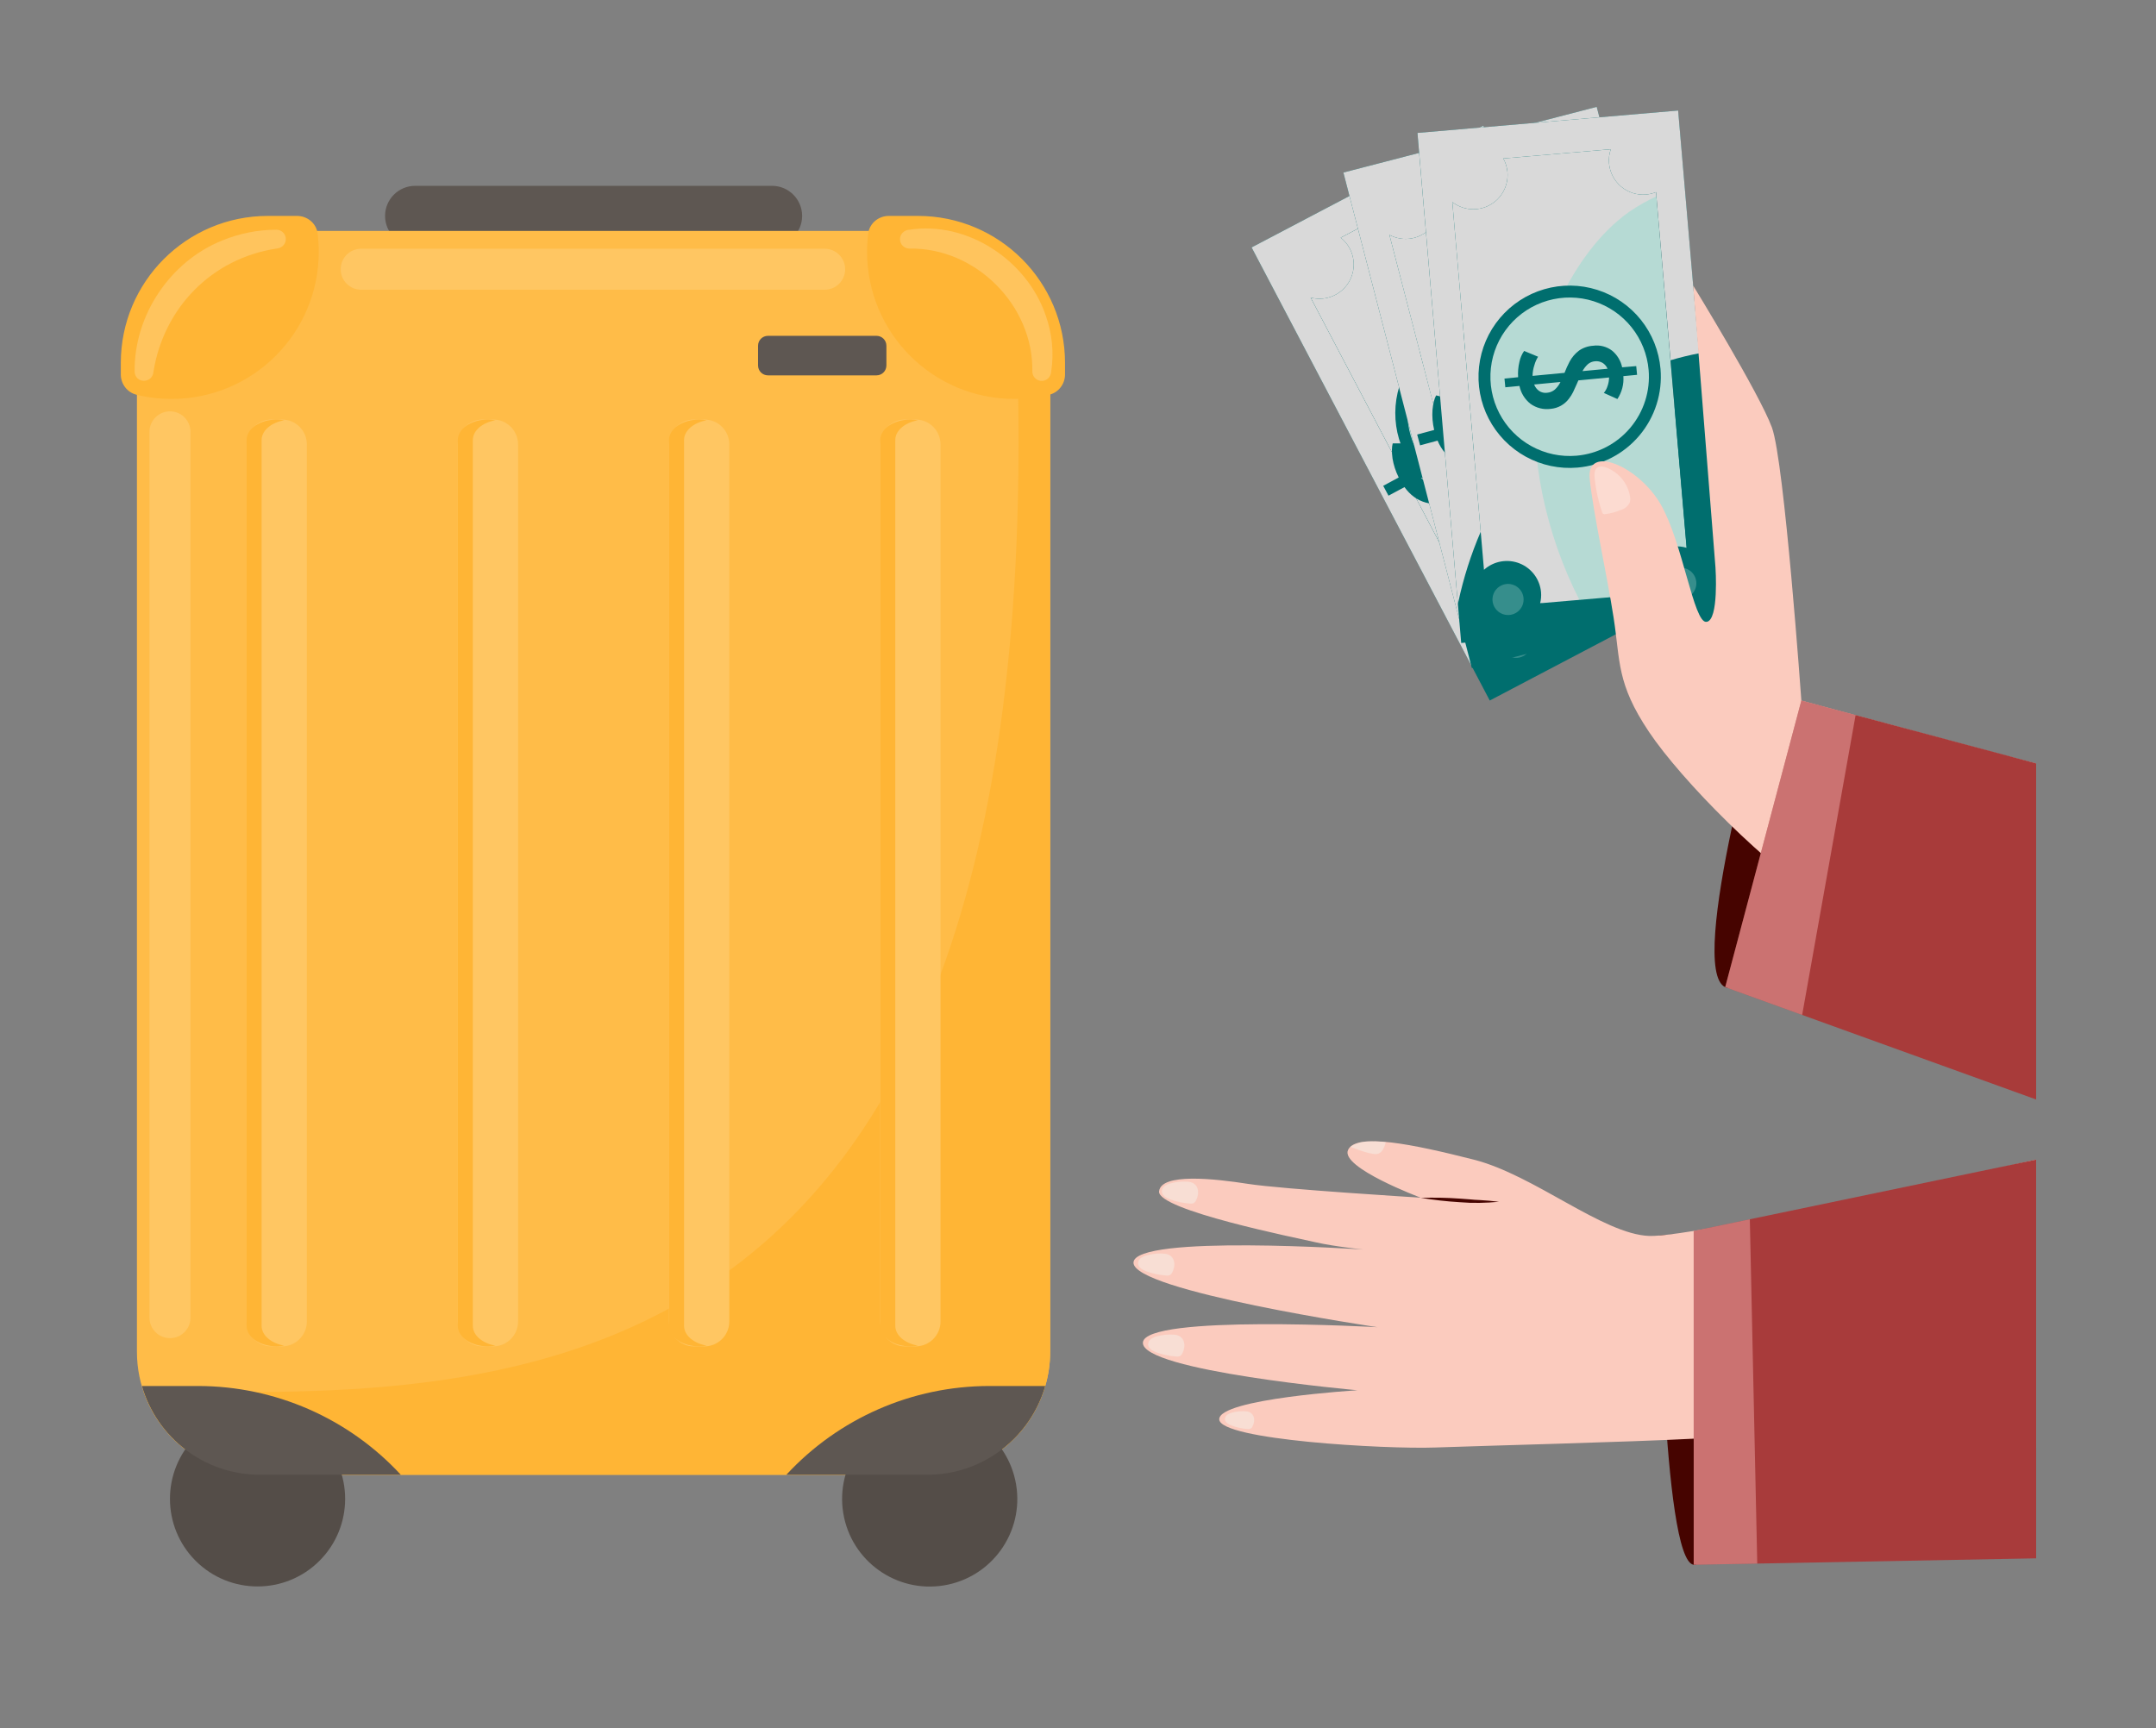 <svg width="464" height="372" viewBox="0 0 464 372" fill="none" xmlns="http://www.w3.org/2000/svg">
<rect x="0" y="0" width="464" height="372" fill="#808080" stroke="none"/>
<path d="M364.564 265.319L357.037 265.953C357.037 265.953 357.671 335.963 364.509 336.808C371.347 337.653 364.564 265.319 364.564 265.319Z" fill="#460400"/>
<path d="M438.205 249.601C438.205 249.601 364.956 266.391 354.949 266.031C344.942 265.671 330.217 252.918 317.158 249.601C304.1 246.283 291.8 243.756 290.11 247.535C288.42 251.314 305.759 257.793 305.759 257.793C305.759 257.793 275.894 255.962 268.626 254.827C261.357 253.693 249.848 252.425 249.449 256.439C249.05 260.453 279.125 266.469 283.147 267.393C287.169 268.316 293.428 268.957 293.428 268.957C293.428 268.957 244.23 265.632 243.941 271.743C243.651 277.853 296.448 285.67 296.448 285.67C296.448 285.67 246.374 282.861 245.967 288.971C245.56 295.082 292.129 299.244 292.129 299.244C292.129 299.244 262.288 301.067 262.398 305.504C262.507 309.94 298.154 311.959 308.888 311.567C319.623 311.176 350.403 310.402 364.4 309.674C378.397 308.946 438.205 311.622 438.205 311.622V249.601Z" fill="#FBCBBE"/>
<g style="mix-blend-mode:overlay" opacity="0.4">
<path d="M257.382 258.419C257.264 258.68 257.055 258.891 256.795 259.013C256.585 259.078 256.364 259.097 256.146 259.068C254.645 258.974 253.166 258.66 251.756 258.137C250.974 257.84 250.043 257.3 250.035 256.431C250.044 256.205 250.104 255.984 250.211 255.785C250.318 255.585 250.469 255.413 250.653 255.281C251.019 255.021 251.43 254.833 251.866 254.726C253.137 254.367 254.463 254.245 255.778 254.366C257.867 254.553 258.329 256.658 257.382 258.419Z" fill="#F2F9F4"/>
</g>
<g style="mix-blend-mode:overlay" opacity="0.4">
<path d="M252.265 273.91C252.146 274.17 251.938 274.378 251.678 274.497C251.469 274.569 251.247 274.59 251.029 274.559C249.531 274.458 248.056 274.144 246.647 273.628C245.865 273.331 244.926 272.783 244.918 271.923C244.928 271.697 244.989 271.476 245.096 271.277C245.203 271.078 245.354 270.906 245.536 270.773C245.901 270.506 246.316 270.317 246.757 270.217C248.014 269.857 249.327 269.732 250.63 269.849C252.773 270.045 253.211 272.142 252.265 273.91Z" fill="#F2F9F4"/>
</g>
<g style="mix-blend-mode:overlay" opacity="0.4">
<path d="M254.433 291.342C254.314 291.604 254.106 291.815 253.846 291.937C253.636 292.002 253.414 292.021 253.197 291.992C251.699 291.897 250.223 291.586 248.815 291.068C248.033 290.763 247.094 290.223 247.086 289.355C247.097 289.131 247.159 288.912 247.266 288.714C247.373 288.516 247.523 288.345 247.704 288.213C248.07 287.947 248.485 287.756 248.925 287.649C250.183 287.296 251.495 287.174 252.798 287.289C254.918 287.485 255.379 289.582 254.433 291.342Z" fill="#F2F9F4"/>
</g>
<g style="mix-blend-mode:overlay" opacity="0.4">
<path d="M269.54 307.077C269.446 307.287 269.279 307.456 269.071 307.554C268.902 307.609 268.722 307.625 268.546 307.601C267.336 307.514 266.144 307.25 265.01 306.818C264.36 306.584 263.625 306.138 263.625 305.449C263.632 305.267 263.68 305.089 263.765 304.927C263.85 304.766 263.971 304.626 264.118 304.518C264.416 304.31 264.751 304.159 265.104 304.072C266.12 303.78 267.181 303.682 268.233 303.783C269.931 303.963 270.307 305.653 269.54 307.077Z" fill="#F2F9F4"/>
</g>
<g style="mix-blend-mode:overlay" opacity="0.4">
<path d="M298.224 245.829C298.224 245.829 294.312 245.368 292.497 245.978C290.682 246.588 290.635 246.854 290.635 246.854C290.635 246.854 294.422 248.419 296.112 248.419C297.802 248.419 298.224 245.829 298.224 245.829Z" fill="#F2F9F4"/>
</g>
<path d="M305.781 257.832C308.594 257.738 311.409 257.792 314.216 257.996L316.312 258.152L317.361 258.246L318.409 258.301C319.802 258.379 321.203 258.504 322.611 258.677C321.21 258.81 319.794 258.888 318.386 258.911C316.979 258.935 315.571 258.888 314.169 258.77C311.359 258.602 308.559 258.289 305.781 257.832Z" fill="#460400"/>
<path d="M438.203 249.601L364.508 264.959V336.8L438.203 335.423V249.601Z" fill="#A83B3B"/>
<path d="M393.529 160.281L387.676 150.783L380.353 147.387C380.353 147.387 362.843 208.485 371.285 212.476C379.727 216.466 393.529 160.281 393.529 160.281Z" fill="#460400"/>
<path d="M316.995 36.203L278.16 56.609L322.841 141.641L361.676 121.235L316.995 36.203Z" fill="#B6DAD4"/>
<g style="mix-blend-mode:multiply">
<path d="M324.308 114.503C316.187 102.602 310.718 88.222 311.594 73.63C312.048 66.032 313.895 57.715 317.979 51.206C319.195 49.321 320.566 47.542 322.079 45.885L316.993 36.207L278.162 56.612L322.845 141.644L340.465 132.388C334.308 127.171 328.875 121.156 324.308 114.503Z" fill="#D9D9D9"/>
</g>
<path d="M319.214 27.061L269.359 53.255L320.615 150.783L370.47 124.588L319.214 27.061ZM332.226 134.07C331.589 132.854 330.624 131.839 329.44 131.142C328.257 130.445 326.902 130.093 325.529 130.125C324.156 130.158 322.819 130.574 321.67 131.326C320.521 132.079 319.605 133.138 319.027 134.383L282.066 64.053C283.449 64.422 284.91 64.38 286.27 63.933C287.631 63.485 288.831 62.651 289.725 61.532C290.618 60.414 291.167 59.059 291.303 57.633C291.44 56.208 291.158 54.774 290.492 53.506C290.014 52.593 289.347 51.793 288.536 51.159L309.106 40.346C309.184 41.572 309.569 42.758 310.224 43.798C310.878 44.837 311.783 45.696 312.854 46.297C313.926 46.897 315.131 47.22 316.36 47.236C317.588 47.251 318.801 46.959 319.887 46.386C320.539 46.042 321.138 45.604 321.663 45.087L357.404 113.102C356.209 113.231 355.065 113.65 354.07 114.323C353.074 114.995 352.259 115.901 351.693 116.96C351.128 118.02 350.83 119.202 350.826 120.403C350.821 121.604 351.111 122.788 351.669 123.852C352.035 124.56 352.516 125.203 353.093 125.753L332.977 136.324C332.85 135.537 332.597 134.776 332.226 134.07Z" fill="#006E6E"/>
<g style="mix-blend-mode:multiply">
<path d="M316.617 142.857C315.636 137.665 315.161 132.39 315.201 127.107L282.066 64.053C283.449 64.422 284.91 64.38 286.27 63.933C287.631 63.485 288.831 62.651 289.725 61.532C290.618 60.414 291.167 59.059 291.303 57.633C291.44 56.208 291.158 54.774 290.492 53.506C290.014 52.593 289.347 51.793 288.536 51.159L309.106 40.346C309.184 41.572 309.569 42.758 310.224 43.798C310.878 44.837 311.783 45.696 312.854 46.297C313.926 46.897 315.131 47.22 316.36 47.236C317.588 47.251 318.801 46.959 319.887 46.386C320.539 46.042 321.138 45.604 321.663 45.087L338.548 77.236C340.175 75.906 341.865 74.657 343.618 73.489L319.214 27.061L269.359 53.255L316.726 143.389C316.687 143.209 316.648 143.029 316.617 142.857Z" fill="#D9D9D9"/>
</g>
<path d="M329.05 106.295C325.616 108.104 321.723 108.853 317.863 108.448C314.002 108.044 310.349 106.503 307.364 104.022C304.38 101.541 302.198 98.231 301.094 94.51C299.991 90.788 300.016 86.824 301.167 83.117C302.317 79.41 304.541 76.127 307.557 73.684C310.573 71.241 314.245 69.748 318.11 69.392C321.975 69.037 325.859 69.835 329.27 71.687C332.681 73.539 335.466 76.36 337.274 79.795C339.694 84.4 340.188 89.778 338.646 94.747C337.104 99.716 333.653 103.869 329.05 106.295Z" fill="#006E6E"/>
<path d="M327.885 104.026C324.898 105.595 321.514 106.243 318.159 105.888C314.805 105.533 311.631 104.192 309.038 102.033C306.446 99.874 304.552 96.996 303.596 93.761C302.64 90.526 302.664 87.08 303.667 83.859C304.669 80.638 306.604 77.786 309.226 75.665C311.849 73.543 315.042 72.247 318.401 71.94C321.761 71.633 325.136 72.33 328.099 73.941C331.063 75.552 333.483 78.006 335.052 80.992C336.094 82.975 336.735 85.144 336.939 87.375C337.143 89.605 336.905 91.855 336.239 93.993C335.574 96.132 334.493 98.119 333.06 99.841C331.627 101.562 329.868 102.984 327.885 104.026Z" fill="#B6DAD4"/>
<path d="M297.685 104.568L301.022 102.778C300.355 101.428 299.911 100.06 299.688 98.675C299.5 97.3 299.515 96.221 299.732 95.439L303.941 95.438C303.882 95.759 303.838 96.216 303.81 96.81C303.794 97.427 303.836 98.099 303.937 98.826C304.06 99.541 304.257 100.231 304.527 100.897L312.313 96.719C312.308 96.171 312.298 95.612 312.281 95.043C312.299 94.483 312.34 93.911 312.403 93.328C312.539 92.126 312.904 90.946 313.498 89.788C314.092 88.63 315.153 87.641 316.681 86.821C318.614 85.784 320.421 85.538 322.102 86.082C323.806 86.615 325.216 87.652 326.333 89.195L329.771 87.35L330.91 89.473L327.574 91.264C328.288 92.703 328.656 93.982 328.677 95.099C328.698 96.217 328.643 97.085 328.513 97.705L324.42 97.601C324.598 97.071 324.67 96.396 324.635 95.576C324.612 94.778 324.434 93.961 324.102 93.127L316.62 97.142C316.602 98.078 316.589 99.025 316.582 99.984C316.576 100.942 316.443 101.882 316.185 102.802C315.936 103.687 315.533 104.526 314.974 105.318C314.437 106.098 313.652 106.765 312.619 107.32C310.574 108.417 308.643 108.701 306.825 108.172C305.019 107.665 303.498 106.557 302.262 104.847L298.825 106.692L297.685 104.568ZM316.694 94.367L322.794 91.094C322.267 90.596 321.647 90.277 320.936 90.138C320.259 90.009 319.55 90.144 318.808 90.541C318.112 90.915 317.607 91.432 317.296 92.091C316.996 92.773 316.795 93.532 316.694 94.367ZM305.869 102.912C306.433 103.477 307.065 103.847 307.766 104.02C308.489 104.182 309.233 104.058 309.997 103.648C310.828 103.202 311.399 102.621 311.709 101.904C312.02 101.188 312.207 100.378 312.272 99.475L305.869 102.912Z" fill="#006E6E"/>
<g opacity="0.3">
<path d="M360.745 123.555C360.161 123.868 359.497 124.002 358.838 123.938C358.179 123.874 357.553 123.616 357.04 123.196C356.528 122.776 356.151 122.214 355.958 121.58C355.765 120.947 355.764 120.27 355.956 119.636C356.147 119.002 356.523 118.438 357.035 118.018C357.546 117.597 358.171 117.338 358.831 117.272C359.49 117.207 360.154 117.338 360.738 117.65C361.323 117.963 361.801 118.441 362.114 119.025C362.53 119.808 362.62 120.724 362.364 121.572C362.107 122.421 361.525 123.134 360.745 123.555Z" fill="#B6DAD4"/>
<path d="M327.884 141.198C327.3 141.513 326.637 141.647 325.977 141.585C325.318 141.522 324.691 141.265 324.178 140.846C323.664 140.428 323.286 139.866 323.092 139.232C322.898 138.599 322.896 137.922 323.087 137.287C323.278 136.653 323.652 136.089 324.164 135.667C324.675 135.246 325.3 134.985 325.959 134.919C326.618 134.853 327.282 134.984 327.867 135.295C328.452 135.606 328.932 136.084 329.245 136.668C329.664 137.45 329.756 138.366 329.501 139.215C329.246 140.064 328.664 140.777 327.884 141.198Z" fill="#B6DAD4"/>
</g>
<path d="M339.371 31.38L296.906 42.394L321.022 135.373L363.486 124.36L339.371 31.38Z" fill="#B6DAD4"/>
<g style="mix-blend-mode:multiply">
<path d="M328.666 109.315C323.471 95.881 321.429 80.632 325.607 66.627C327.782 59.327 331.475 51.652 336.936 46.245C338.545 44.699 340.281 43.288 342.124 42.028L339.377 31.442L296.908 42.412L321.022 135.393L340.293 130.44C335.493 123.948 331.583 116.844 328.666 109.315Z" fill="#D9D9D9"/>
</g>
<path d="M343.633 23L289.115 37.138L316.766 143.796L371.284 129.658L343.633 23ZM331.897 130.19C331.554 128.861 330.846 127.654 329.853 126.706C328.86 125.759 327.622 125.107 326.279 124.826C324.936 124.544 323.54 124.644 322.25 125.113C320.961 125.583 319.828 126.403 318.98 127.483L299.02 50.549C300.515 51.352 302.241 51.615 303.906 51.293C305.572 50.971 307.075 50.083 308.162 48.78C309.249 47.477 309.852 45.839 309.87 44.142C309.888 42.446 309.32 40.795 308.261 39.47L330.755 33.633C330.581 34.651 330.626 35.694 330.888 36.692C331.179 37.808 331.728 38.841 332.49 39.707C333.253 40.572 334.207 41.247 335.278 41.677C336.348 42.107 337.505 42.28 338.654 42.182C339.804 42.084 340.914 41.718 341.896 41.113L361.183 115.488C359.79 115.317 358.378 115.547 357.111 116.151C355.845 116.755 354.777 117.708 354.033 118.897C353.29 120.087 352.901 121.464 352.913 122.867C352.925 124.27 353.338 125.641 354.102 126.818L332.101 132.521C332.159 131.727 332.085 130.929 331.882 130.158L331.897 130.19Z" fill="#006E6E"/>
<g style="mix-blend-mode:multiply">
<path d="M314.684 135.135C314.925 129.858 315.677 124.618 316.93 119.486L299.02 50.549C300.515 51.352 302.241 51.615 303.906 51.293C305.572 50.971 307.075 50.083 308.162 48.78C309.249 47.477 309.852 45.839 309.87 44.142C309.888 42.446 309.32 40.795 308.261 39.47L330.755 33.633C330.581 34.651 330.626 35.694 330.888 36.692C331.179 37.808 331.728 38.841 332.49 39.707C333.253 40.572 334.207 41.247 335.278 41.677C336.348 42.107 337.505 42.28 338.654 42.182C339.804 42.084 340.914 41.718 341.896 41.113L351.011 76.258C352.909 75.332 354.852 74.501 356.833 73.77L343.633 23L289.115 37.138L314.669 135.721C314.676 135.51 314.676 135.33 314.684 135.135Z" fill="#D9D9D9"/>
</g>
<path d="M335.129 102.399C331.37 103.372 327.408 103.209 323.742 101.93C320.076 100.651 316.872 98.313 314.534 95.213C312.197 92.113 310.831 88.39 310.61 84.514C310.389 80.638 311.322 76.783 313.291 73.437C315.261 70.091 318.178 67.404 321.675 65.716C325.171 64.028 329.089 63.415 332.934 63.954C336.779 64.493 340.378 66.16 343.275 68.745C346.173 71.329 348.239 74.714 349.212 78.473C350.516 83.513 349.764 88.865 347.123 93.351C344.483 97.838 340.168 101.092 335.129 102.399Z" fill="#006E6E"/>
<path d="M334.479 99.926C331.215 100.772 327.773 100.63 324.588 99.52C321.404 98.41 318.62 96.381 316.588 93.689C314.557 90.997 313.369 87.763 313.175 84.397C312.981 81.03 313.789 77.681 315.497 74.773C317.206 71.866 319.738 69.53 322.774 68.061C325.809 66.592 329.212 66.056 332.552 66.52C335.893 66.985 339.02 68.429 341.54 70.671C344.06 72.912 345.858 75.851 346.708 79.114C347.274 81.284 347.406 83.543 347.097 85.764C346.788 87.984 346.044 90.122 344.909 92.055C343.773 93.988 342.267 95.678 340.478 97.029C338.688 98.379 336.65 99.364 334.479 99.926Z" fill="#B6DAD4"/>
<path d="M304.995 93.53L308.652 92.548C308.311 91.081 308.191 89.648 308.29 88.249C308.421 86.867 308.681 85.82 309.071 85.108L313.17 86.067C313.039 86.366 312.892 86.802 312.728 87.374C312.572 87.97 312.46 88.634 312.392 89.365C312.349 90.09 312.383 90.807 312.494 91.516L321.028 89.225C321.148 88.691 321.266 88.144 321.38 87.586C321.525 87.045 321.695 86.498 321.889 85.944C322.296 84.805 322.921 83.739 323.764 82.747C324.606 81.755 325.865 81.035 327.54 80.585C329.658 80.016 331.473 80.189 332.986 81.103C334.523 82.01 335.66 83.342 336.395 85.098L340.163 84.087L340.788 86.414L337.131 87.396C337.498 88.961 337.565 90.289 337.33 91.382C337.095 92.475 336.844 93.308 336.575 93.882L332.614 92.846C332.909 92.371 333.133 91.73 333.286 90.923C333.446 90.141 333.459 89.306 333.326 88.418L325.125 90.62C324.893 91.527 324.665 92.446 324.44 93.378C324.215 94.31 323.871 95.194 323.41 96.031C322.966 96.837 322.381 97.561 321.657 98.205C320.956 98.841 320.04 99.312 318.907 99.616C316.666 100.218 314.721 100.054 313.071 99.124C311.429 98.218 310.201 96.792 309.388 94.845L305.62 95.857L304.995 93.53ZM325.83 87.935L332.516 86.14C332.116 85.534 331.586 85.083 330.925 84.785C330.295 84.505 329.574 84.474 328.761 84.693C327.998 84.898 327.389 85.285 326.935 85.856C326.488 86.452 326.119 87.145 325.83 87.935ZM313.341 93.784C313.761 94.463 314.292 94.967 314.935 95.296C315.602 95.619 316.355 95.668 317.192 95.443C318.103 95.198 318.792 94.763 319.257 94.136C319.722 93.509 320.09 92.764 320.36 91.899L313.341 93.784Z" fill="#006E6E"/>
<g opacity="0.3">
<path d="M362.075 126.427C361.436 126.602 360.759 126.584 360.13 126.374C359.501 126.164 358.948 125.773 358.542 125.249C358.136 124.725 357.895 124.092 357.849 123.431C357.802 122.769 357.954 122.109 358.283 121.534C358.612 120.958 359.105 120.493 359.699 120.198C360.293 119.903 360.961 119.791 361.618 119.876C362.276 119.961 362.893 120.239 363.393 120.676C363.892 121.112 364.25 121.687 364.423 122.327C364.655 123.182 364.538 124.094 364.098 124.863C363.658 125.632 362.93 126.194 362.075 126.427Z" fill="#B6DAD4"/>
<path d="M326.03 136.113C325.391 136.288 324.714 136.27 324.085 136.06C323.456 135.851 322.903 135.459 322.497 134.935C322.091 134.411 321.849 133.778 321.803 133.117C321.757 132.455 321.908 131.795 322.237 131.22C322.567 130.644 323.06 130.18 323.653 129.884C324.247 129.589 324.915 129.477 325.573 129.562C326.23 129.647 326.848 129.925 327.347 130.362C327.846 130.798 328.205 131.373 328.377 132.013C328.607 132.868 328.49 133.779 328.05 134.547C327.61 135.315 326.884 135.878 326.03 136.113Z" fill="#B6DAD4"/>
</g>
<path d="M355.558 31.356L311.85 35.111L320.071 130.814L363.78 127.06L355.558 31.356Z" fill="#B6DAD4"/>
<g style="mix-blend-mode:multiply">
<path d="M331.946 106.373C329.074 92.251 329.598 76.876 336.069 63.771C339.441 56.941 344.363 49.993 350.653 45.572C352.504 44.306 354.459 43.198 356.498 42.263L355.559 31.364L311.854 35.119L320.061 130.823L339.895 129.118C336.247 121.923 333.574 114.274 331.946 106.373Z" fill="#D9D9D9"/>
</g>
<path d="M361.151 23.79L305.045 28.61L314.473 138.397L370.587 133.57L361.151 23.79ZM331.655 127.482C331.537 126.116 331.04 124.809 330.219 123.709C329.399 122.609 328.288 121.761 327.011 121.258C325.735 120.756 324.343 120.619 322.993 120.865C321.643 121.11 320.389 121.727 319.371 122.647L312.564 43.491C313.696 44.369 315.059 44.899 316.487 45.014C317.916 45.13 319.346 44.827 320.605 44.142C321.864 43.457 322.895 42.42 323.574 41.158C324.252 39.896 324.548 38.464 324.425 37.036C324.334 36.01 324.03 35.013 323.533 34.11L346.661 32.123C346.322 33.096 346.194 34.131 346.286 35.158C346.455 37.105 347.389 38.905 348.884 40.163C350.379 41.422 352.311 42.036 354.258 41.871C354.994 41.805 355.717 41.631 356.402 41.355L362.974 117.914C362.089 117.642 361.158 117.546 360.236 117.632C359.072 117.732 357.949 118.107 356.959 118.727C355.969 119.346 355.14 120.192 354.541 121.194C353.942 122.197 353.59 123.327 353.514 124.493C353.437 125.658 353.639 126.825 354.102 127.897L331.459 129.845C331.651 129.073 331.717 128.275 331.655 127.482Z" fill="#006E6E"/>
<g style="mix-blend-mode:multiply">
<path d="M313.863 129.525C314.97 124.36 316.579 119.315 318.667 114.463L312.564 43.491C313.696 44.369 315.059 44.899 316.487 45.014C317.916 45.13 319.346 44.827 320.605 44.142C321.864 43.457 322.895 42.42 323.574 41.158C324.252 39.896 324.548 38.464 324.425 37.036C324.334 36.01 324.03 35.013 323.533 34.11L346.661 32.123C346.322 33.096 346.194 34.131 346.286 35.158C346.455 37.105 347.389 38.905 348.884 40.163C350.378 41.422 352.311 42.036 354.258 41.871C354.994 41.805 355.717 41.631 356.402 41.355L359.532 77.541C361.544 76.939 363.586 76.44 365.65 76.047L361.159 23.79L305.053 28.61L313.761 130.057C313.8 129.877 313.8 129.705 313.863 129.525Z" fill="#D9D9D9"/>
</g>
<path d="M339.494 100.646C335.628 100.978 331.749 100.157 328.35 98.285C324.95 96.413 322.182 93.575 320.395 90.13C318.608 86.685 317.883 82.788 318.311 78.931C318.739 75.073 320.302 71.43 322.8 68.46C325.299 65.491 328.623 63.33 332.35 62.249C336.077 61.168 340.041 61.217 343.741 62.389C347.441 63.561 350.71 65.804 353.135 68.834C355.56 71.864 357.032 75.545 357.365 79.412C357.586 81.979 357.299 84.565 356.521 87.022C355.742 89.479 354.487 91.758 352.828 93.73C351.168 95.702 349.137 97.328 346.849 98.514C344.561 99.701 342.062 100.425 339.494 100.646Z" fill="#006E6E"/>
<path d="M339.275 98.088C335.914 98.377 332.543 97.663 329.588 96.037C326.632 94.41 324.226 91.943 322.672 88.949C321.119 85.954 320.488 82.567 320.86 79.214C321.232 75.861 322.59 72.694 324.762 70.112C326.933 67.531 329.822 65.652 333.062 64.712C336.302 63.773 339.748 63.815 342.964 64.834C346.18 65.853 349.021 67.802 351.129 70.436C353.237 73.07 354.517 76.27 354.806 79.631C354.998 81.862 354.749 84.11 354.072 86.245C353.396 88.381 352.305 90.362 350.863 92.076C349.421 93.79 347.655 95.203 345.667 96.234C343.679 97.266 341.507 97.896 339.275 98.088Z" fill="#B6DAD4"/>
<path d="M326.719 81.195C326.646 80.084 326.741 78.968 327.001 77.886C327.177 77.044 327.52 76.246 328.01 75.538L331.015 76.782C330.67 77.334 330.407 77.932 330.232 78.558C329.974 79.315 329.837 80.107 329.825 80.906L336.703 80.256C337.022 79.43 337.388 78.623 337.798 77.839C338.287 76.924 338.964 76.124 339.785 75.492C340.691 74.856 341.756 74.485 342.86 74.42C343.577 74.317 344.307 74.357 345.008 74.539C345.709 74.72 346.367 75.038 346.944 75.476C348.051 76.39 348.813 77.654 349.104 79.059L352.14 78.801L352.32 80.679L349.37 80.96C349.504 82.701 349.052 84.436 348.087 85.89L345.168 84.575C345.519 84.153 345.785 83.667 345.951 83.143C346.169 82.535 346.285 81.896 346.295 81.25L339.684 81.876L339.386 82.564C339.073 83.29 338.792 83.908 338.541 84.419C338.292 84.917 337.994 85.389 337.649 85.827C337.187 86.445 336.6 86.958 335.926 87.332C335.252 87.707 334.506 87.936 333.737 88.002C332.189 88.219 330.617 87.823 329.356 86.899C328.148 85.939 327.317 84.585 327.009 83.073L323.965 83.362L323.785 81.485L326.719 81.195ZM331.234 84.145C331.729 84.48 332.331 84.622 332.924 84.544C333.548 84.501 334.143 84.26 334.621 83.855C335.126 83.392 335.538 82.837 335.834 82.22L330.17 82.76C330.378 83.317 330.749 83.8 331.234 84.145ZM345.966 79.372C345.754 78.857 345.388 78.42 344.918 78.12C344.421 77.819 343.837 77.692 343.259 77.76C342.697 77.802 342.163 78.021 341.734 78.386C341.266 78.818 340.872 79.323 340.568 79.881L345.966 79.372Z" fill="#006E6E"/>
<g opacity="0.3">
<path d="M362.044 128.876C361.384 128.938 360.721 128.803 360.138 128.488C359.556 128.173 359.079 127.693 358.77 127.107C358.46 126.522 358.331 125.857 358.399 125.198C358.467 124.54 358.728 123.916 359.151 123.405C359.573 122.895 360.138 122.522 360.772 122.333C361.407 122.143 362.084 122.146 362.717 122.342C363.35 122.537 363.911 122.916 364.328 123.43C364.746 123.944 365.002 124.57 365.064 125.229C365.147 126.113 364.875 126.994 364.309 127.678C363.742 128.361 362.928 128.792 362.044 128.876Z" fill="#B6DAD4"/>
<path d="M324.887 132.365C324.227 132.432 323.562 132.301 322.977 131.989C322.391 131.678 321.911 131.199 321.598 130.615C321.285 130.03 321.152 129.366 321.217 128.705C321.282 128.045 321.542 127.419 321.963 126.907C322.384 126.395 322.948 126.019 323.583 125.827C324.218 125.636 324.896 125.637 325.53 125.831C326.164 126.025 326.726 126.403 327.146 126.917C327.565 127.432 327.822 128.059 327.884 128.719C327.969 129.6 327.701 130.478 327.139 131.162C326.578 131.845 325.768 132.278 324.887 132.365Z" fill="#B6DAD4"/>
</g>
<path d="M438.203 164.311C437.476 164.311 387.676 150.791 387.676 150.791C387.676 150.791 384.022 99.324 381.346 92.024C378.67 84.724 364.391 61.471 364.391 61.471L369.195 122.17C369.195 122.17 369.978 133.633 367.231 133.86C364.485 134.086 362.169 116.811 357.404 108.556C352.639 100.302 341.349 95.537 342.124 103.056C342.898 110.575 345.786 123.399 347.264 132.913C348.743 142.427 347.867 147.051 354.869 157.512C361.872 167.972 380.376 186.719 393.755 194.989C407.134 203.259 438.203 212.484 438.203 212.484V164.311Z" fill="#FBCBBE"/>
<path d="M438.204 164.311L387.677 150.791L371.285 212.476L438.204 236.66V164.311Z" fill="#A83B3A"/>
<path opacity="0.4" d="M343.173 102.688C343.415 105.274 343.964 107.822 344.809 110.278C344.839 110.398 344.904 110.507 344.996 110.591C345.07 110.637 345.153 110.667 345.239 110.681C345.325 110.694 345.413 110.69 345.497 110.669C346.667 110.504 347.81 110.191 348.901 109.738C349.298 109.617 349.667 109.416 349.983 109.147C350.299 108.878 350.557 108.546 350.739 108.173C350.87 107.739 350.891 107.279 350.802 106.835C350.626 105.781 350.241 104.773 349.67 103.871C349.099 102.968 348.353 102.188 347.477 101.577C345.669 100.302 342.868 99.394 343.173 102.688Z" fill="#FEF2ED"/>
<path opacity="0.4" d="M399.35 153.92L387.677 150.791L371.285 212.476L387.849 218.461L399.35 153.92Z" fill="#FFC5C3"/>
<path opacity="0.4" d="M376.588 262.448L364.508 264.959V336.8L378.184 336.55L376.588 262.448Z" fill="#FFC5C3"/>
<path d="M166.152 52.95H89.347C85.771 52.95 82.872 50.051 82.872 46.475C82.872 42.899 85.771 40 89.347 40H166.152C169.728 40 172.627 42.899 172.627 46.475C172.627 50.051 169.728 52.95 166.152 52.95Z" fill="#5E5752"/>
<path d="M226.011 76.185V290.952C226.011 293.524 225.65 295.983 224.951 298.329C221.77 309.382 211.597 317.435 199.529 317.435H55.952C41.335 317.435 29.47 305.592 29.47 290.952V76.185C29.47 61.545 41.335 49.703 55.952 49.703H199.529C214.168 49.703 226.011 61.545 226.011 76.185Z" fill="#FFBC48"/>
<path d="M218.916 76.185C226.03 308.821 102.268 300.151 30.879 299.428C34.416 309.898 44.299 317.435 55.952 317.435H199.529C211.597 317.435 221.77 309.382 224.951 298.329C225.65 295.983 226.011 293.524 226.011 290.953V76.185H218.916Z" fill="#FFB535"/>
<path d="M68.597 54.213C68.597 71.683 54.443 85.864 36.946 85.864C34.332 85.864 31.793 85.555 29.37 84.96C27.38 84.472 26 82.651 26 80.601V78.127C26 60.629 40.181 46.475 57.651 46.475H63.931C66.142 46.475 68.089 48.078 68.358 50.273C68.517 51.563 68.597 52.878 68.597 54.213Z" fill="#FFB535"/>
<path d="M28.972 79.966C28.848 67.882 36.592 56.275 47.811 51.771C51.502 50.238 55.5 49.453 59.491 49.447C60.604 49.445 61.508 50.346 61.509 51.459C61.517 52.611 60.578 53.434 59.491 53.507C45.541 55.628 35.244 66.294 33.033 79.966C32.865 82.622 29.065 82.633 28.972 79.966Z" fill="#FFC45D"/>
<path d="M186.61 54.213C186.61 71.683 200.764 85.864 218.261 85.864C220.875 85.864 223.414 85.555 225.837 84.96C227.827 84.472 229.207 82.651 229.207 80.601V78.127C229.207 60.629 215.026 46.475 197.555 46.475H191.275C189.065 46.475 187.118 48.078 186.849 50.273C186.691 51.563 186.61 52.878 186.61 54.213Z" fill="#FFB535"/>
<path d="M222.175 79.966C222.428 65.713 209.966 53.255 195.716 53.508C194.601 53.51 193.695 52.609 193.691 51.494C193.683 50.348 194.62 49.496 195.717 49.447C208.189 47.525 220.971 56.005 225.027 67.824C226.446 71.739 226.839 75.975 226.235 79.966C226.179 81.184 225.129 82.164 223.892 81.967C222.889 81.816 222.171 80.95 222.175 79.966Z" fill="#FFC45D"/>
<path d="M203.165 341.243C213.436 339.542 220.384 329.836 218.683 319.565C216.982 309.294 207.276 302.346 197.005 304.047C186.733 305.748 179.786 315.454 181.487 325.725C183.188 335.997 192.894 342.944 203.165 341.243Z" fill="#544D48"/>
<path d="M224.951 298.329C221.77 309.382 211.597 317.435 199.529 317.435H169.234C180.494 305.255 196.329 298.329 212.916 298.329H224.951Z" fill="#5E5752"/>
<path d="M68.757 335.953C76.119 328.591 76.119 316.656 68.757 309.294C61.396 301.933 49.46 301.933 42.099 309.294C34.737 316.656 34.737 328.591 42.099 335.953C49.46 343.314 61.396 343.314 68.757 335.953Z" fill="#544D48"/>
<path d="M30.547 298.329C33.728 309.382 43.901 317.435 55.97 317.435H86.264C75.004 305.255 59.17 298.329 42.583 298.329H30.547Z" fill="#5E5752"/>
<path d="M177.475 62.364H77.733C75.295 62.364 73.319 60.388 73.319 57.95C73.319 55.513 75.295 53.537 77.733 53.537H177.475C179.912 53.537 181.888 55.513 181.888 57.95C181.888 60.388 179.912 62.364 177.475 62.364Z" fill="#FFC662"/>
<path d="M40.996 92.954V283.616C40.996 286.053 39.02 288.029 36.583 288.029C34.145 288.029 32.169 286.053 32.169 283.616V92.954C32.169 90.516 34.145 88.54 36.583 88.54C39.02 88.54 40.996 90.516 40.996 92.954Z" fill="#FFC662"/>
<path d="M66.04 95.656V284.444C66.04 287.399 63.644 289.794 60.689 289.794H58.418C55.463 289.794 53.068 287.399 53.068 284.444V95.656C53.068 92.701 55.463 90.306 58.418 90.306H60.689C63.644 90.306 66.04 92.701 66.04 95.656Z" fill="#FFC662"/>
<path d="M56.303 285.381V94.719C56.303 92.664 58.377 90.952 61.171 90.461C60.651 90.369 60.116 90.306 59.554 90.306C55.972 90.306 53.068 92.282 53.068 94.719V285.38C53.068 287.818 55.972 289.794 59.554 289.794C60.116 289.794 60.651 289.73 61.171 289.638C58.377 289.148 56.303 287.436 56.303 285.381Z" fill="#FFB535"/>
<path d="M111.498 95.656V284.444C111.498 287.399 109.102 289.794 106.147 289.794H103.876C100.921 289.794 98.526 287.399 98.526 284.444V95.656C98.526 92.701 100.921 90.306 103.876 90.306H106.147C109.102 90.306 111.498 92.701 111.498 95.656Z" fill="#FFC662"/>
<path d="M101.76 285.381V94.719C101.76 92.664 103.834 90.952 106.629 90.461C106.109 90.369 105.574 90.306 105.012 90.306C101.43 90.306 98.526 92.282 98.526 94.719V285.38C98.526 287.818 101.429 289.794 105.012 289.794C105.574 289.794 106.109 289.73 106.629 289.638C103.834 289.148 101.76 287.436 101.76 285.381Z" fill="#FFB535"/>
<path d="M156.955 95.656V284.444C156.955 287.399 154.56 289.794 151.605 289.794H149.333C146.379 289.794 143.983 287.399 143.983 284.444V95.656C143.983 92.701 146.379 90.306 149.333 90.306H151.605C154.56 90.306 156.955 92.701 156.955 95.656Z" fill="#FFC662"/>
<path d="M147.218 285.381V94.719C147.218 92.664 149.292 90.952 152.087 90.461C151.567 90.369 151.032 90.306 150.47 90.306C146.888 90.306 143.984 92.282 143.984 94.719V285.38C143.984 287.818 146.887 289.794 150.47 289.794C151.032 289.794 151.567 289.73 152.087 289.638C149.292 289.148 147.218 287.436 147.218 285.381Z" fill="#FFB535"/>
<path d="M202.413 95.656V284.444C202.413 287.399 200.017 289.794 197.063 289.794H194.791C191.836 289.794 189.441 287.399 189.441 284.444V95.656C189.441 92.701 191.836 90.306 194.791 90.306H197.063C200.017 90.306 202.413 92.701 202.413 95.656Z" fill="#FFC662"/>
<path d="M192.676 285.381V94.719C192.676 92.664 194.75 90.952 197.545 90.461C197.025 90.369 196.489 90.306 195.927 90.306C192.345 90.306 189.441 92.282 189.441 94.719V285.38C189.441 287.818 192.345 289.794 195.927 289.794C196.489 289.794 197.025 289.73 197.545 289.638C194.75 289.148 192.676 287.436 192.676 285.381Z" fill="#FFB535"/>
<path d="M188.637 80.793H165.27C164.095 80.793 163.142 79.84 163.142 78.665V74.414C163.142 73.239 164.095 72.286 165.27 72.286H188.637C189.813 72.286 190.765 73.239 190.765 74.414V78.665C190.765 79.84 189.813 80.793 188.637 80.793Z" fill="#5E5752"/>
</svg>
